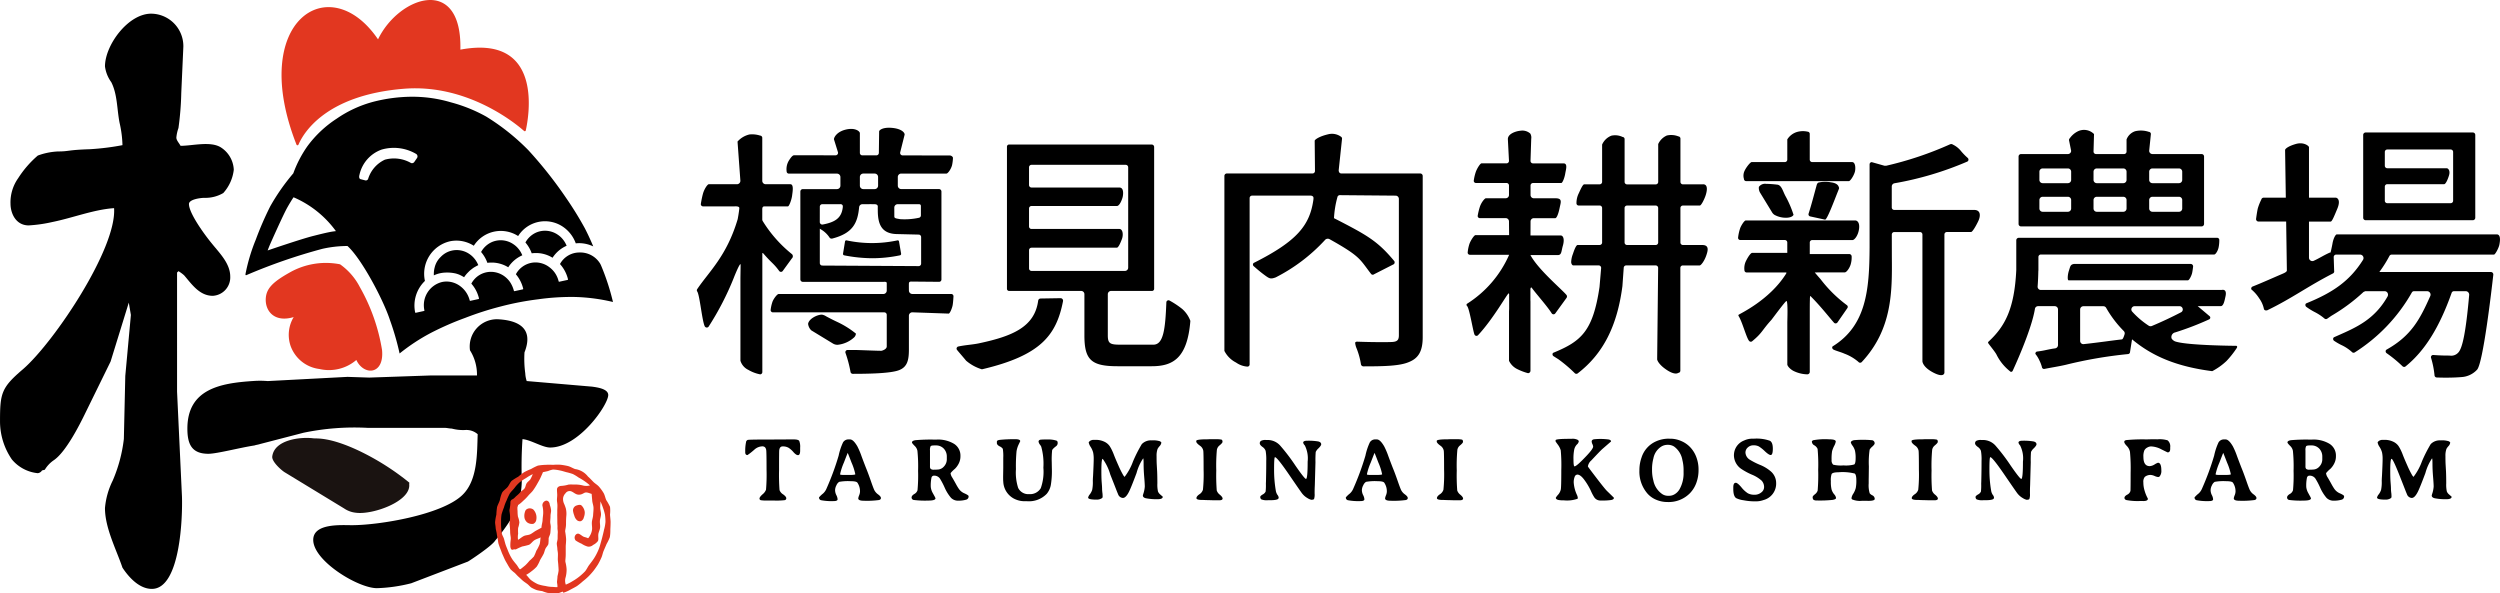 <svg xmlns="http://www.w3.org/2000/svg" width="350" height="83.067" viewBox="0 0 350 83.067"><path fill="#1a1311" d="m48.169 71.178-8.353-5.085c-.547-.363-1.787-1.505-1.7-2.185.29-2.334 3.9-2.774 5.747-2.545.486.06 2.2-.215 6.3 1.7a35.288 35.288 0 0 1 7.148 4.511l-.024.2c.294 2.405-5.076 4.306-7.409 4.015a3.576 3.576 0 0 1-1.709-.611Z"/><path d="M73.43 49.33a14.767 14.767 0 0 0 .108 2.939 4.168 4.168 0 0 0 .2 1.077l9.162.784c.686.1 2.253.294 2.253 1.175 0 1.372-4.115 7.348-8.132 7.348-1.078 0-2.7-1.077-3.872-1.175a57.392 57.392 0 0 0-.1 5.78 11.033 11.033 0 0 1-1.077 4.7 25.576 25.576 0 0 1-2.646 3.723c-.49.784-3.624 2.841-3.821 2.94l-7.936 3.037a21.818 21.818 0 0 1-4.8.686c-2.646 0-8.917-3.822-8.917-6.761 0-2.351 3.92-2.057 5.389-2.057 3.92 0 12.639-1.47 15.48-4.213 2.155-2.058 2.058-5.78 2.155-8.524a2.41 2.41 0 0 0-1.763-.588 6.032 6.032 0 0 1-1.862-.2c-.294 0-.686-.1-.98-.1H51.494a35.014 35.014 0 0 0-9.014.686l-6.076 1.577c-.293.1-.49.1-.783.2-1.96.294-5.272 1.166-6.448 1.166-2.35 0-2.94-1.372-2.94-3.526 0-5.586 4.7-6.369 9.21-6.663a12.871 12.871 0 0 1 2.039.009l11.17-.588 3.037.1 8.524-.294h6.565a6.391 6.391 0 0 0-.98-3.527 3.815 3.815 0 0 1 3.875-4.347c2.22.114 5.259.834 3.757 4.636Z"/><path d="M32.234 38.726c0-1.822-1.469-3.26-2.547-4.6-.882-1.055-3.233-4.218-3.233-5.561 0-.672 1.67-.867 2.16-.867a4.944 4.944 0 0 0 2.645-.672 5.869 5.869 0 0 0 1.471-3.26 3.908 3.908 0 0 0-1.862-3.163c-1.469-.862-3.924-.188-5.59-.188-.2-.383-.588-.767-.588-1.15a5.388 5.388 0 0 1 .295-1.342 41.459 41.459 0 0 0 .392-4.89l.293-6.519a4.548 4.548 0 0 0-4.506-4.6c-3.233 0-6.467 4.41-6.467 7.382a4.781 4.781 0 0 0 .881 2.206c.881 1.725.784 3.835 1.176 5.752a15.535 15.535 0 0 1 .392 3.068 35.311 35.311 0 0 1-4.6.57c-3.135.1-2.845.311-4.413.311a9.351 9.351 0 0 0-2.841.575 14.345 14.345 0 0 0-2.744 3.164A5.841 5.841 0 0 0 1.47 28.49c0 1.438.784 3.067 2.549 3.067a19.949 19.949 0 0 0 3.331-.479c2.84-.575 5.78-1.744 8.621-1.936.393 5.657-8.426 18.792-12.736 22.531C.197 54.261.002 55.029.002 58.96a9.428 9.428 0 0 0 1.666 5.369 5.412 5.412 0 0 0 3.625 1.917.806.806 0 0 0 .588-.383l.393-.1a4.214 4.214 0 0 1 1.273-1.342c1.666-1.151 3.526-4.794 4.41-6.616l3.526-7.191 2.547-8.245.295 1.726-.784 8.533-.2 8.82a20.768 20.768 0 0 1-1.567 5.849 10.686 10.686 0 0 0-1.078 3.834c0 2.781 1.568 5.753 2.449 8.342.881 1.342 2.352 2.972 4.115 2.972 4.017 0 4.311-10.163 4.214-12.944l-.686-14.668V38.155l.2-.192a5.522 5.522 0 0 1 .783.575c1.077 1.247 2.155 2.876 4.016 2.876a2.584 2.584 0 0 0 2.447-2.688Z"/><path fill="#e23720" d="M47.608 37.003a10.246 10.246 0 0 0-7.128 1.192c-2.289 1.285-3.132 2.182-3.261 3.45-.185 1.822 1.142 3.577 3.9 2.745a4.813 4.813 0 0 0-.456 3.982 4.918 4.918 0 0 0 4.048 3.286 5.886 5.886 0 0 0 5.176-1.261c1.041 2.225 3.926 2.117 3.6-1.386a26.347 26.347 0 0 0-3.116-8.834 8.864 8.864 0 0 0-2.763-3.174ZM52.924 5.509c2.881-6 11.769-9.125 11.529 1.441 11.728-2.206 9.568 9.46 9.157 11.306a.144.144 0 0 1-.238.08c-1.173-1.037-7.951-6.633-16.839-5.909-11.11.9-14.133 6.366-14.747 7.824a.152.152 0 0 1-.28-.01C34.698 2.922 46.131-4.506 52.924 5.509ZM85.482 73.098c0-.358-.064-.712-.078-1.062a5.041 5.041 0 0 0 0-1.076 6.635 6.635 0 0 0-.526-.944c-.147-.326-.2-.7-.378-1a5.989 5.989 0 0 0-.626-.864c-.228-.269-.559-.444-.808-.693s-.48-.515-.749-.741a2.761 2.761 0 0 0-1.809-1.051c-.328-.119-.635-.325-.979-.418a9.718 9.718 0 0 0-1.046-.184 7.121 7.121 0 0 0-1.057.013 9.388 9.388 0 0 0-1.057 0 7.525 7.525 0 0 0-1.063.107 7.6 7.6 0 0 0-.959.476 8.727 8.727 0 0 0-.96.442 8.556 8.556 0 0 0-.839.64 7.939 7.939 0 0 0-.909.569c-.249.249-.364.632-.6.9s-.571.461-.749.767a4.762 4.762 0 0 0-.308 1.027c-.1.337-.3.651-.393.993a9.242 9.242 0 0 0-.1 1.056 7.3 7.3 0 0 0-.176 1.044c0 .256.059.515.076.776s.105.505.142.764.076.5.138.76.054.521.136.769.17.491.267.733.176.493.286.728.206.481.32.715.254.46.383.686a6.83 6.83 0 0 0 .415.671 5.646 5.646 0 0 0 .6.516c.183.186.352.384.547.554s.38.362.576.528.423.305.629.461.37.385.589.519a5.338 5.338 0 0 0 .712.332 5.81 5.81 0 0 0 .772.142 5.912 5.912 0 0 0 .741.249 6.116 6.116 0 0 0 .781.041c.228 0 .462.039.687.018a4.847 4.847 0 0 0 .651-.236c.025-.006.1.168.122.158a4.449 4.449 0 0 0 .974-.432c.306-.166.631-.32.927-.509a9.1 9.1 0 0 0 .818-.663 8.564 8.564 0 0 0 .792-.688 9.691 9.691 0 0 0 .7-.783c.212-.274.414-.567.605-.861a9.15 9.15 0 0 0 .476-.937c.155-.312.2-.673.337-.994s.281-.644.414-.966a6.246 6.246 0 0 0 .452-.952 5.665 5.665 0 0 0 .07-1.052c.017-.354.034-.706.034-1.048Zm-10.894-6.72a6.316 6.316 0 0 1-.314.691c-.122.21-.384.354-.534.58s-.151.526-.305.734-.408.321-.573.507a4.454 4.454 0 0 1-.531.52c-.2.16-.356.394-.584.489a.464.464 0 0 0-.29.494 6.684 6.684 0 0 1-.13.995c-.013.25.079.5.083 1s-.088.756-.07 1.005a9.768 9.768 0 0 1 .079.994c0 .5.1.755.091 1.008s-.069.5-.064.991c0 .194.031.456.194.562.1.062.257-.042.367-.042.079 0 .155.032.228 0 .04-.018.376-.2.876-.4a9.724 9.724 0 0 0 .952-.234c.28-.135.483-.475.772-.652s.588-.238.856-.388c-.061.333-.051.642-.143.967a5.621 5.621 0 0 1-.466.914 5.773 5.773 0 0 1-.341.8 6.9 6.9 0 0 1-.62.6 6.658 6.658 0 0 1-.582.634c-.4.334-.665.536-.67.538-.041.019-.082-.028-.116 0-.172-.2-.294-.46-.467-.666s-.338-.41-.5-.627a5.8 5.8 0 0 1-.4-.689 7.65 7.65 0 0 1-.319-.732c-.1-.249-.208-.491-.29-.746s-.142-.516-.214-.773-.249-.493-.3-.753-.065-.537-.094-.8a7.176 7.176 0 0 1-.017-.8 6.164 6.164 0 0 1 .06-1.058 8.776 8.776 0 0 1 .341-1 5.55 5.55 0 0 1 .368-.974 9.757 9.757 0 0 1 .44-.962c.2-.3.473-.533.687-.813a4.716 4.716 0 0 1 .71-.772 8.024 8.024 0 0 1 .9-.6 7 7 0 0 1 .93-.542Zm1.5 11.207c.111-.231.159-.5.264-.74s.337-.432.421-.681a6.128 6.128 0 0 0 .036-.8c.049-.26.212-.5.24-.762s.043-.531.058-.788-.09-.541-.078-.791c.012-.278.048-.539.044-.782 0-.295.093-.564.078-.788a2.77 2.77 0 0 0-.179-.764c-.022-.319-.188-.611-.51-.6a.659.659 0 0 0-.523.71 3.94 3.94 0 0 1 .11.994c0 .29-.067.628-.083 1-.014.316-.125.638-.155.985-.029.013.036.064.008.083-.215.143-.5.273-.794.439-.253.142-.494.35-.771.49s-.626.119-.894.242c-.3.138-.6.428-.838.538a2.968 2.968 0 0 1 .017-.867 5.28 5.28 0 0 1 0-.8 3.316 3.316 0 0 0 .173-.779 3.071 3.071 0 0 0-.2-.792 5.276 5.276 0 0 1-.053-.794 2.624 2.624 0 0 1 .018-.795 4.713 4.713 0 0 0 .777-.635 6.378 6.378 0 0 0 .7-.713c.214-.257.483-.471.673-.736a9.146 9.146 0 0 0 .537-.84c.179-.321.358-.614.48-.879.236-.509.383-.867.4-.911 0-.013-.03.085-.027.074.235-.048.471-.1.708-.155a3.246 3.246 0 0 1 .7-.212 5.361 5.361 0 0 1 .948.125c.315.057.617.163.918.244a8.068 8.068 0 0 1 .911.26 6.515 6.515 0 0 1 .808.493 8 8 0 0 1 .792.48 7.492 7.492 0 0 1 .793.617 1.861 1.861 0 0 1-1.032 0 4.172 4.172 0 0 0-.983-.12c-.49 0-.743-.019-.989.008a4.418 4.418 0 0 1-.975.181c-.32 0-.639.176-.639.5s.031.569.032.764c0 .277-.038.473-.036.751 0 .193.065.426.065.754s-.025.573-.021.77c.007.275-.011.472 0 .75 0 .193.008.425.008.753s.036.567.023.761c-.019.278.058.482.039.76-.014.194-.019.422-.019.752s-.124.576-.117.772c.009.275.071.469.079.748.007.193.08.426.08.753s-.023.567-.013.762c.015.278.052.474.066.753.01.194.04.432.04.762a5.7 5.7 0 0 1-.152.769c-.012.275-.038.466-.067.744-.02.193.083.475.054.8a4.578 4.578 0 0 1-.61-.034 4.415 4.415 0 0 1-1.063-.131 5.735 5.735 0 0 1-1.064-.251 5.383 5.383 0 0 1-.928-.552c-.28-.208-.44-.509-.711-.753a5.086 5.086 0 0 0 .746-.5 5.231 5.231 0 0 0 .727-.645 4.75 4.75 0 0 0 .458-.885c.142-.282.339-.554.491-.873Zm3.08-8.515a.679.679 0 0 1 .917-.231c.261.116.541.418.954.418.45 0 .673-.249.9-.3s.448.047.894.192c.024.316.049.616.081.962.029.324.17.652.178.992s-.038.682-.056 1.014c-.019.349-.155.682-.174 1-.022.366.059.719.025 1.021a2.287 2.287 0 0 1-.338.93c-.121.21-.193.282-.233.282-.265-.131-.5-.147-.659-.235-.217-.118-.355-.263-.585-.37-.4-.187-.86.427-.486.918a4.907 4.907 0 0 0 .848.464 2.912 2.912 0 0 0 .842.393.893.893 0 0 0 .758-.227 1.848 1.848 0 0 0 .669-.54c.131-.227.019-.6.064-.966.036-.29.208-.592.245-.922.034-.3-.046-.62-.026-.938s.153-.616.155-.928-.113-.631-.112-.934c0-.325.039-.588.025-.88a7.02 7.02 0 0 1 .362.9 7.235 7.235 0 0 1 .282.983 6.97 6.97 0 0 1 .067 1.022 5.762 5.762 0 0 1-.2 1.073c-.069.349-.159.7-.248 1.055s-.194.7-.29 1.051a5.807 5.807 0 0 1-.377 1.007 7.66 7.66 0 0 1-.523.949c-.2.3-.43.588-.646.876s-.359.65-.6.915a7.9 7.9 0 0 1-.81.733 7.281 7.281 0 0 1-.888.6 6.084 6.084 0 0 1-.969.5 1.573 1.573 0 0 1-.016-1.058 4.337 4.337 0 0 0 .126-1.073 5.33 5.33 0 0 0-.169-1.055c-.027-.265.047-.539.047-1.07v-1.066c0-.266.054-.531.054-1.059a10.191 10.191 0 0 0-.134-1.066c0-.265.121-.531.121-1.06s.016-.795.036-1.06a3.207 3.207 0 0 0-.057-1.076 5.449 5.449 0 0 0-.276-.741 1.563 1.563 0 0 1-.113-.741 1.226 1.226 0 0 1 .331-.658Zm-5.267 2.146a.572.572 0 0 0-.4.435 1.722 1.722 0 0 0-.065.886 1.168 1.168 0 0 0 .365.595 1.14 1.14 0 0 0 .859.206.732.732 0 0 0 .424-.593 1.636 1.636 0 0 0-.422-1.414.854.854 0 0 0-.766-.119Zm7.425 1.75a.762.762 0 0 0 .414-.544 1.809 1.809 0 0 0 .126-.721 1.535 1.535 0 0 0-.441-.92c-.193-.2-.566-.057-.781.015a.731.731 0 0 0-.426.7 3.166 3.166 0 0 0 .185.692 1.289 1.289 0 0 0 .312.575.62.62 0 0 0 .606.199Z"/><path d="M78.298 39.443a.073.073 0 0 1-.086-.055 3.531 3.531 0 0 0-.518-1.174 3.422 3.422 0 0 0-.806-.824 3.208 3.208 0 0 0-1.917-.649 3.06 3.06 0 0 0-.648.07 3.151 3.151 0 0 0-2.024 1.449 1.176 1.176 0 0 0-.066.132l-.006.012a4.82 4.82 0 0 1 1.021 2.015.077.077 0 0 1-.059.092l-1.155.252a.076.076 0 0 1-.088-.053 4.084 4.084 0 0 0-.513-1.178 3.413 3.413 0 0 0-.925-.929 3.228 3.228 0 0 0-1.771-.546 3.1 3.1 0 0 0-2.749 1.654 4.784 4.784 0 0 1 1.07 2.062.077.077 0 0 1-.058.092l-1.153.252a.072.072 0 0 1-.086-.054A3.571 3.571 0 0 0 65.305 41a3.458 3.458 0 0 0-.805-.885 3.214 3.214 0 0 0-1.981-.7 3 3 0 0 0-.645.07 3.338 3.338 0 0 0-2.456 3.966.071.071 0 0 1-.054.085l-1.153.253a.079.079 0 0 1-.092-.06 4.782 4.782 0 0 1 1.372-4.4 4.668 4.668 0 0 1 3.473-5.542 4.392 4.392 0 0 1 .936-.1 4.526 4.526 0 0 1 2.431.718 4.481 4.481 0 0 1 6.209-1.359 4.448 4.448 0 0 1 2.8-1.967 4.482 4.482 0 0 1 3.468.665 4.737 4.737 0 0 1 1.8 2.326 4.362 4.362 0 0 1 .493-.028 4.651 4.651 0 0 1 1.951.453 34.061 34.061 0 0 0-1.166-2.522 47.924 47.924 0 0 0-2.639-4.273 58.234 58.234 0 0 0-5.271-6.666 31.052 31.052 0 0 0-5.9-4.708 21.391 21.391 0 0 0-4.957-2 18.926 18.926 0 0 0-5.27-.782 22.017 22.017 0 0 0-5.609.711 16.44 16.44 0 0 0-5.1 2.355 15.682 15.682 0 0 0-4.1 3.857 16.17 16.17 0 0 0-1.977 3.8 29.151 29.151 0 0 0-3.238 4.636 45.2 45.2 0 0 0-2.01 4.635 25.586 25.586 0 0 0-1.441 4.8c-.018.124 0 .189.066.189a.273.273 0 0 0 .111-.033 78.247 78.247 0 0 1 10.566-3.654 16.065 16.065 0 0 1 3.529-.4c1.976 1.777 5.018 7.526 5.94 10.348a37.941 37.941 0 0 1 1.358 4.7 27.208 27.208 0 0 1 4.357-2.871 41.246 41.246 0 0 1 4.829-2.115 43.61 43.61 0 0 1 5.017-1.608 39.99 39.99 0 0 1 5.172-.99 33.159 33.159 0 0 1 5.26-.326 25.947 25.947 0 0 1 5.238.7 32.552 32.552 0 0 0-1.658-5.088 5.309 5.309 0 0 0-.114-.241 3.249 3.249 0 0 0-2.928-1.6 3.089 3.089 0 0 0-2.72 1.618 4.871 4.871 0 0 1 1.123 2.13.077.077 0 0 1-.059.092ZM46.679 32.4c-.8.107-2.323.507-2.754.614-1.641.4-6.4 2.03-6.456 2.05.09-.238.185-.481.286-.725.125-.3 1.913-4.321 2.5-5.347.219-.385.592-1.016.843-1.373a14.292 14.292 0 0 1 5.931 4.739 8.75 8.75 0 0 0-.351.042Zm10.866-9.577a4.8 4.8 0 0 0-3.662-.468 4.387 4.387 0 0 0-2.348 2.7.344.344 0 0 1-.421.192l-.641-.165c-.159-.04-.244-.263-.153-.584a4.827 4.827 0 0 1 3.123-3.56 6.167 6.167 0 0 1 4.814.61.411.411 0 0 1 .108.6l-.376.546a.394.394 0 0 1-.445.129Zm20.527 10.025a3.18 3.18 0 0 0-1.769-.546 3.124 3.124 0 0 0-.676.074 2.958 2.958 0 0 0-.668.231 3.2 3.2 0 0 0-1.4 1.34 4.812 4.812 0 0 1 .88 1.516 4.5 4.5 0 0 1 .581-.037h.14a4.376 4.376 0 0 1 .823.1 4.431 4.431 0 0 1 1.376.559 4.475 4.475 0 0 1 1.969-1.678 3.457 3.457 0 0 0-.832-1.226 3.161 3.161 0 0 0-.425-.333Zm-6.206 1.335a3.137 3.137 0 0 0-2.445-.473 3 3 0 0 0-.668.231 3.2 3.2 0 0 0-1.4 1.34 4.792 4.792 0 0 1 .88 1.517 4.506 4.506 0 0 1 .581-.038h.14a4.444 4.444 0 0 1 2.2.661 4.474 4.474 0 0 1 1.969-1.678 3.473 3.473 0 0 0-.832-1.226 3.161 3.161 0 0 0-.426-.334Zm-6.511 4.132c.093-.106.378-.388.416-.422.095-.087.457-.363.544-.419.057-.038.48-.282.645-.354a3.479 3.479 0 0 0-.832-1.226 3.282 3.282 0 0 0-.422-.338 3.14 3.14 0 0 0-2.445-.472 3.026 3.026 0 0 0-.668.231 3.119 3.119 0 0 0-.9.664 2.993 2.993 0 0 0-.846 1.488 3.468 3.468 0 0 0-.1.6 4.9 4.9 0 0 0-.009.485 4.094 4.094 0 0 1 .85-.293 4.4 4.4 0 0 1 .936-.1 5.152 5.152 0 0 1 1.33.144c.009 0 .31.094.448.154a4.759 4.759 0 0 1 .664.355l.014-.018h.006a4.466 4.466 0 0 1 .367-.479ZM106.681 62.491a1.725 1.725 0 0 0-1.077.467 9.278 9.278 0 0 1-.953.75c-.213 0-.32-.133-.32-.4v-.19a5.952 5.952 0 0 1 .111-1.2.383.383 0 0 1 .249-.333q.193-.055 3.7-.055l2.307-.013h.406c.443 0 .707.073.791.216a2.206 2.206 0 0 1 .127.941v.395c0 .435-.1.652-.3.652q-.265 0-.64-.424a3.1 3.1 0 0 0-.69-.613 1.6 1.6 0 0 0-.824-.187c-.271 0-.43.177-.475.536q-.024.183-.023 2.747a27.868 27.868 0 0 0 .066 2.84 1.188 1.188 0 0 0 .506.594c.291.21.436.39.436.535a.26.26 0 0 1-.222.274 9.678 9.678 0 0 1-1.433.055h-1.031a5.3 5.3 0 0 1-.834-.043.237.237 0 0 1-.226-.246q0-.2.418-.578a1.523 1.523 0 0 0 .493-.656 24.907 24.907 0 0 0 .074-2.791q0-2.511-.049-2.766a.769.769 0 0 0-.169-.382.564.564 0 0 0-.418-.125ZM118.832 61.519h.179q.454 0 1.021.974a10.8 10.8 0 0 1 .591 1.4q.395 1.065.677 1.767t.619 1.671q.334.97.486 1.287a1.689 1.689 0 0 0 .537.605c.259.193.388.36.388.5s-.088.236-.265.281a12.424 12.424 0 0 1-2.134.1c-.518 0-.775-.111-.775-.333a1.777 1.777 0 0 1 .123-.421 1.637 1.637 0 0 0 .122-.5 2.169 2.169 0 0 0-.363-1.274q-.148-.209-.93-.209a6.983 6.983 0 0 0-1.62.092 1.039 1.039 0 0 0-.382.468 1.517 1.517 0 0 0-.194.7 1.616 1.616 0 0 0 .175.688 1.48 1.48 0 0 1 .176.58q0 .259-.554.258a7.971 7.971 0 0 1-1.76-.123.371.371 0 0 1-.282-.4 3.794 3.794 0 0 1 .559-.535 1.918 1.918 0 0 0 .493-.709 37.524 37.524 0 0 0 1.69-4.593 8.472 8.472 0 0 1 .612-1.853.871.871 0 0 1 .811-.421Zm-1.212 4.838v.062c0 .049.191.074.571.074h.708c.562 0 .843-.034.843-.1a7.842 7.842 0 0 0-.524-1.624c-.348-.906-.529-1.361-.537-1.361s-.19.456-.54 1.363a8.653 8.653 0 0 0-.521 1.584ZM130.697 61.542h.418a4.337 4.337 0 0 1 2.462.6 1.938 1.938 0 0 1 .885 1.7 2.211 2.211 0 0 1-.258 1.089 2.768 2.768 0 0 1-.523.709 4.06 4.06 0 0 0-.6.6 1.3 1.3 0 0 0 .224.6q.225.375.514.9a7.376 7.376 0 0 0 .413.69 1.788 1.788 0 0 0 .7.6q.67.29.67.431a.455.455 0 0 1-.332.493 3.908 3.908 0 0 1-1.108.141 1.36 1.36 0 0 1-1.021-.4 5.844 5.844 0 0 1-.9-1.458 10.082 10.082 0 0 0-.658-1.246.971.971 0 0 0-.806-.4.361.361 0 0 0-.367.268 5.35 5.35 0 0 0-.1 1.332 2.2 2.2 0 0 0 .265.812l.228.413a2.019 2.019 0 0 1 .166.345q0 .321-1 .32a12.538 12.538 0 0 1-2.046-.086.348.348 0 0 1-.3-.345c0-.173.125-.334.375-.486a.913.913 0 0 0 .454-.538 22.026 22.026 0 0 0 .08-2.7 21.741 21.741 0 0 0-.092-2.8 1.259 1.259 0 0 0-.333-.647c-.286-.279-.431-.456-.431-.536 0-.163.172-.27.514-.32a24.724 24.724 0 0 1 2.507-.081Zm.289.818h-.191c-.279 0-.448.038-.507.114a1.171 1.171 0 0 0-.09.594v2.234a.48.48 0 0 0 .105.35.689.689 0 0 0 .461.105h.24l.049-.006.142-.007a.757.757 0 0 1 .092-.006 1.217 1.217 0 0 0 .852-.414 1.471 1.471 0 0 0 .415-1.087v-.3a1.6 1.6 0 0 0-.418-1.123 1.479 1.479 0 0 0-1.15-.454ZM143.501 70.171a3.231 3.231 0 0 1-1.562-.37 2.818 2.818 0 0 1-1.478-2.308l-.018-.252c0-.087-.006-.257-.006-.511l.019-1.237v-1.379a6.456 6.456 0 0 0-.062-1.277 1.021 1.021 0 0 0-.447-.35q-.385-.205-.384-.458v-.2c0-.138.152-.223.456-.252q.924-.093 2.075-.093.738 0 .738.278 0 .013-.218.461a3.438 3.438 0 0 0-.3.969 22.055 22.055 0 0 0-.083 2.5 7.036 7.036 0 0 0 .308 2.606 1.575 1.575 0 0 0 1.552.88 1.739 1.739 0 0 0 1.619-.837 6.88 6.88 0 0 0 .363-2.864 8.942 8.942 0 0 0-.3-2.945l-.086-.154-.105-.142a1.009 1.009 0 0 1-.184-.393q0-.234.277-.29a9.68 9.68 0 0 1 .97-.024 3.693 3.693 0 0 1 1.264.16q.166.061.166.335a.544.544 0 0 1-.234.452c-.325.247-.5.431-.541.551a12.323 12.323 0 0 0-.055 1.7l.012.732.006.246a12.021 12.021 0 0 1-.147 2.2 2.723 2.723 0 0 1-.579 1.237 3.456 3.456 0 0 1-2.763 1.028ZM161.248 61.653a3.092 3.092 0 0 1 1.178.135l.165.154a.855.855 0 0 1-.245.514 1.965 1.965 0 0 0-.284.391 2.8 2.8 0 0 0-.141 1q0 .641.018 1.077l.062 1.089q.03.733.031 1.643a4.575 4.575 0 0 0 .083 1.141 1.046 1.046 0 0 0 .323.435l.351.307q0 .351-.739.351a7.769 7.769 0 0 1-1.624-.134c-.283-.065-.425-.2-.425-.388l.043-.173a3.99 3.99 0 0 0 .227-1.081c0-.24-.027-.691-.083-1.356s-.082-1.262-.082-1.791-.022-.795-.062-.795a6.847 6.847 0 0 0-.929 2.057q-.768 2.055-1.065 2.633-.431.85-.845.851a.756.756 0 0 1-.669-.512l-.142-.339-.406-1.04-.548-1.385a6.974 6.974 0 0 0-1.061-2.2q-.188 0-.187 1.692 0 .806.029 1.373l.05.646c.015.209.024.418.024.627l.025.3.031.245c.012.128.018.3.018.505l-.105.122a1.3 1.3 0 0 1-.775.2q-1.151 0-1.151-.29a1.07 1.07 0 0 1 .237-.449 2.225 2.225 0 0 0 .329-.617 5.453 5.453 0 0 0 .091-1.284l.013-.363.024-.369q.087-1.723.087-2.3a4.35 4.35 0 0 0-.077-.918 2.786 2.786 0 0 0-.351-.79 1.554 1.554 0 0 1-.274-.649l.129-.148a.9.9 0 0 1 .542-.191h.333a2.728 2.728 0 0 1 1.132.236 1.884 1.884 0 0 1 .794.631l.172.283a7.4 7.4 0 0 1 .425.939q.216.562.628 1.488a13.227 13.227 0 0 0 .707 1.413l.159.2a7.961 7.961 0 0 0 1.186-2.173 19.515 19.515 0 0 1 1.227-2.418 1.763 1.763 0 0 1 1.397-.525ZM168.29 69.992q-.789 0-.788-.253t.41-.537a1.169 1.169 0 0 0 .5-.643 21.191 21.191 0 0 0 .092-2.822q0-2.465-.049-2.656a1.082 1.082 0 0 0-.419-.652q-.56-.393-.559-.615v-.088q0-.222 1.551-.223l.419-.019h.418l.142.007h.141a3.723 3.723 0 0 1 .853.053q.151.051.151.316c0 .108-.152.284-.455.529a1.016 1.016 0 0 0-.333.579 24.265 24.265 0 0 0-.086 2.9 27.676 27.676 0 0 0 .066 2.8 1.252 1.252 0 0 0 .444.6q.375.319.376.529c0 .163-.165.245-.493.245h-.431l-.142-.006h-.29l-.418-.012-.555-.013-.271-.012a4.91 4.91 0 0 0-.274-.007ZM184.046 69.098a1.982 1.982 0 0 1-.076.758c-.051.076-.181.113-.391.113a1.72 1.72 0 0 1-.523-.23 2.591 2.591 0 0 1-.757-.651q-.142-.171-1.823-2.627t-1.981-2.456q-.124 0-.123 1.671a17.145 17.145 0 0 0 .24 3.006 1.472 1.472 0 0 0 .237.609.723.723 0 0 1 .168.388l-.049.141q-.18.21-1.182.21h-.259a2.085 2.085 0 0 1-.942-.117.421.421 0 0 1-.148-.35c0-.087.115-.2.342-.337a.869.869 0 0 0 .409-.409 7.65 7.65 0 0 0 .037-1.1l.012-.3.018-.886q.019-.88.019-2a6.8 6.8 0 0 0-.084-1.409 1.136 1.136 0 0 0-.452-.56c-.246-.183-.37-.348-.37-.5a.393.393 0 0 1 .176-.345 1.328 1.328 0 0 1 .681-.119h.277a2.352 2.352 0 0 1 1.773.842 26.733 26.733 0 0 1 2.071 2.726q1.3 1.884 1.492 1.883.234 0 .234-2.425a4.025 4.025 0 0 0-.4-2.27.82.82 0 0 1-.227-.376c0-.184.186-.277.559-.277a8.258 8.258 0 0 1 1.542.1q.421.1.422.4 0 .178-.367.55a1.614 1.614 0 0 0-.4.524 13.525 13.525 0 0 0-.036 1.43l-.08 2.856-.007.27-.011.271q-.02.351-.021.996ZM192.588 61.519h.179q.454 0 1.021.974a10.759 10.759 0 0 1 .592 1.4q.393 1.065.676 1.767c.19.467.395 1.024.619 1.671s.385 1.075.486 1.287a1.685 1.685 0 0 0 .538.605c.259.193.388.36.388.5s-.088.236-.265.281a12.437 12.437 0 0 1-2.135.1q-.776 0-.775-.333a1.781 1.781 0 0 1 .123-.421 1.617 1.617 0 0 0 .123-.5 2.169 2.169 0 0 0-.363-1.274c-.1-.139-.41-.209-.93-.209a6.993 6.993 0 0 0-1.621.092 1.039 1.039 0 0 0-.381.468 1.52 1.52 0 0 0-.2.7 1.617 1.617 0 0 0 .176.688 1.5 1.5 0 0 1 .176.58c0 .172-.185.258-.554.258a7.959 7.959 0 0 1-1.76-.123.37.37 0 0 1-.283-.4 3.793 3.793 0 0 1 .559-.535 1.917 1.917 0 0 0 .492-.709 37.384 37.384 0 0 0 1.69-4.593 8.52 8.52 0 0 1 .612-1.853.873.873 0 0 1 .817-.421Zm-1.212 4.838v.062q0 .074.571.074h.709c.562 0 .842-.034.842-.1a7.864 7.864 0 0 0-.523-1.624c-.349-.906-.529-1.361-.538-1.361s-.189.456-.539 1.363a8.657 8.657 0 0 0-.524 1.584ZM201.958 69.992q-.789 0-.788-.253t.411-.537a1.171 1.171 0 0 0 .5-.643 21.455 21.455 0 0 0 .091-2.822q0-2.465-.049-2.656a1.089 1.089 0 0 0-.418-.652q-.561-.393-.56-.615v-.088q0-.222 1.551-.223l.419-.019h.418l.143.007h.141a3.718 3.718 0 0 1 .852.053q.151.051.151.316 0 .161-.455.529a1.015 1.015 0 0 0-.333.579 24.466 24.466 0 0 0-.086 2.9 27.28 27.28 0 0 0 .067 2.8 1.248 1.248 0 0 0 .444.6q.375.319.375.529 0 .245-.493.245h-.43l-.143-.006h-.29l-.418-.012-.554-.013-.27-.012a5.008 5.008 0 0 0-.276-.007ZM217.781 61.795v-.159q0-.2 1.963-.2h.259a1.547 1.547 0 0 1 .929.172l.1.148a.715.715 0 0 1-.262.47 1.481 1.481 0 0 0-.372.687 6.2 6.2 0 0 0-.111 1.4q0 .979.143.979.3 0 1.729-1.526.88-.936.881-1.242a1.01 1.01 0 0 0-.105-.351 1.016 1.016 0 0 1-.1-.358c0-.155.1-.26.3-.313a8.762 8.762 0 0 1 2.09.028c.215.051.323.143.323.274l-1.212 1.051q-.265.229-1.569 1.62a1.367 1.367 0 0 0-.461.83q0 .042 1.193 1.6t1.483 1.834q.968.936.967.953c0 .161-.134.263-.4.311a7.9 7.9 0 0 1-1.252.071h-.272a1.027 1.027 0 0 1-.813-.431 6.309 6.309 0 0 1-.5-.948 9.016 9.016 0 0 0-.914-1.526q-.539-.726-.97-.726a.42.42 0 0 0-.36.273 2.02 2.02 0 0 0-.144.884 4.852 4.852 0 0 0 .455 1.7 1.25 1.25 0 0 1 .117.461l-.062.074a4.472 4.472 0 0 1-1.883.215 3.74 3.74 0 0 1-.782-.056c-.237-.057-.356-.161-.356-.314a2.574 2.574 0 0 1 .317-.418 1.666 1.666 0 0 0 .384-.741q.068-.361.068-2.755a23.193 23.193 0 0 0-.078-2.719 2.456 2.456 0 0 0-.4-.788c-.215-.292-.323-.453-.323-.464ZM229.516 65.874a5.322 5.322 0 0 1 .3-1.822 3.692 3.692 0 0 1 2.049-2.271 4.325 4.325 0 0 1 1.735-.368l.148.006h.142a3.786 3.786 0 0 1 1.482.326 3.7 3.7 0 0 1 1.314.927 4.075 4.075 0 0 1 .827 1.4 4.805 4.805 0 0 1 .283 1.616v.14a5.131 5.131 0 0 1-.31 1.777 4.082 4.082 0 0 1-.9 1.449 4.169 4.169 0 0 1-3.133 1.23 4.027 4.027 0 0 1-1.541-.3 3.376 3.376 0 0 1-1.24-.853 4.672 4.672 0 0 1-1.156-3.257Zm6.185.265v-.412a5.616 5.616 0 0 0-.167-1.317 2.935 2.935 0 0 0-1.17-1.9 1.59 1.59 0 0 0-.86-.234h-.095a1.644 1.644 0 0 0-.818.24 2.5 2.5 0 0 0-1.114 1.65 5.834 5.834 0 0 0-.191 1.471v.21a5.529 5.529 0 0 0 .185 1.421 3 3 0 0 0 1.268 1.921 1.463 1.463 0 0 0 .763.222h.184a1.492 1.492 0 0 0 .806-.244 1.93 1.93 0 0 0 .635-.656 4.536 4.536 0 0 0 .574-2.368ZM245.561 61.413a5.564 5.564 0 0 1 2.211.289q.424.216.424 1.107c0 .6-.1.893-.3.893-.165 0-.433-.173-.806-.52a5.071 5.071 0 0 0-.85-.68 1.558 1.558 0 0 0-.753-.159 1.131 1.131 0 0 0-.794.3.94.94 0 0 0-.329.719 1.246 1.246 0 0 0 .615 1 9.911 9.911 0 0 0 1.422.72 5.339 5.339 0 0 1 1.587.979 2.144 2.144 0 0 1 .672 1.539 2.372 2.372 0 0 1-1.767 2.406 3.178 3.178 0 0 1-1.071.184h-.222a8.228 8.228 0 0 1-1.5-.154 3.288 3.288 0 0 1-1.04-.3c-.267-.183-.4-.613-.4-1.285v-.21q0-.652.35-.652.245 0 .781.628a3.862 3.862 0 0 0 .9.838 1.87 1.87 0 0 0 .935.209 1.438 1.438 0 0 0 .958-.326.93.93 0 0 0 .388-.708 1.319 1.319 0 0 0-.345-.941 4.649 4.649 0 0 0-1.373-.843 9.242 9.242 0 0 1-1.421-.763 2.339 2.339 0 0 1-1.083-1.921 2.628 2.628 0 0 1 .049-.486 2.205 2.205 0 0 1 1.361-1.6 2.76 2.76 0 0 1 1.18-.264ZM257.361 66.12c-.521 0-.832.083-.935.247a2.621 2.621 0 0 0-.105 1 4.585 4.585 0 0 0 .1 1.165 1.954 1.954 0 0 0 .363.669.958.958 0 0 1 .261.514c0 .125-.159.215-.478.27a17.13 17.13 0 0 1-2.206.083.8.8 0 0 1-.471-.1.519.519 0 0 1-.113-.4c0-.074.1-.2.31-.367a1.07 1.07 0 0 0 .385-.52 26.235 26.235 0 0 0 .074-2.914 23.437 23.437 0 0 0-.083-2.917 1.088 1.088 0 0 0-.508-.533.607.607 0 0 1-.29-.547l.142-.129a9.115 9.115 0 0 1 2.265-.136c.622 0 .935.1.935.313a1.887 1.887 0 0 1-.222.607 4.161 4.161 0 0 0-.292.738 6.6 6.6 0 0 0-.07 1.234.8.8 0 0 0 .227.66 4.694 4.694 0 0 0 1.438.1 4.448 4.448 0 0 0 1.5-.129c.131-.086.2-.375.2-.864a4.468 4.468 0 0 0-.09-1.065 2.289 2.289 0 0 0-.335-.692 1.447 1.447 0 0 1-.245-.444c0-.156.143-.268.431-.338a14.12 14.12 0 0 1 2.553.006.42.42 0 0 1 .345.463c0 .086-.107.227-.322.427a1.679 1.679 0 0 0-.373.423 12.249 12.249 0 0 0-.111 2.345l-.018 1.495-.006.295v.6a3.842 3.842 0 0 0 .142 1.384 1.044 1.044 0 0 0 .378.286.558.558 0 0 1 .324.5c0 .181-.294.27-.881.27l-.284-.006-.584-.006a2.766 2.766 0 0 1-1.433-.2l-.074-.136a1.486 1.486 0 0 1 .259-.658 2.916 2.916 0 0 0 .341-.785 5.163 5.163 0 0 0 .083-1.1c0-.5-.075-.811-.225-.932a6.932 6.932 0 0 0-2.302-.176ZM268.433 69.992c-.526 0-.788-.085-.788-.253s.137-.346.41-.537a1.172 1.172 0 0 0 .5-.643 21.3 21.3 0 0 0 .091-2.822q0-2.465-.049-2.656a1.085 1.085 0 0 0-.418-.652q-.56-.393-.559-.615v-.088q0-.222 1.55-.223l.418-.019h.419l.142.007h.141a3.716 3.716 0 0 1 .852.053q.15.051.15.316 0 .161-.454.529a1.007 1.007 0 0 0-.333.579 24.193 24.193 0 0 0-.087 2.9 27.29 27.29 0 0 0 .067 2.8 1.253 1.253 0 0 0 .443.6c.251.213.375.389.375.529q0 .245-.492.245h-.431l-.142-.006h-.29l-.417-.012-.555-.013-.27-.012a4.589 4.589 0 0 0-.273-.007ZM284.193 69.098a1.979 1.979 0 0 1-.077.758c-.051.076-.181.113-.391.113a1.709 1.709 0 0 1-.522-.23 2.579 2.579 0 0 1-.758-.651q-.142-.171-1.823-2.627t-1.98-2.456q-.124 0-.123 1.671a17.145 17.145 0 0 0 .24 3.006 1.469 1.469 0 0 0 .238.609.727.727 0 0 1 .167.388l-.049.141q-.178.21-1.182.21h-.264a2.085 2.085 0 0 1-.942-.117.42.42 0 0 1-.148-.35c0-.087.115-.2.343-.337a.869.869 0 0 0 .409-.409 7.889 7.889 0 0 0 .036-1.1l.012-.3.018-.886q.019-.88.019-2a6.794 6.794 0 0 0-.084-1.409 1.132 1.132 0 0 0-.452-.56c-.246-.183-.37-.348-.37-.5a.393.393 0 0 1 .176-.345 1.326 1.326 0 0 1 .681-.119h.277a2.351 2.351 0 0 1 1.772.842 26.718 26.718 0 0 1 2.07 2.726q1.3 1.884 1.493 1.883.234 0 .234-2.425a4.025 4.025 0 0 0-.4-2.27.822.822 0 0 1-.227-.376c0-.184.186-.277.559-.277a8.273 8.273 0 0 1 1.543.1c.28.064.421.2.421.4q0 .178-.367.55a1.61 1.61 0 0 0-.4.524 13.545 13.545 0 0 0-.036 1.43l-.08 2.856-.006.27-.011.271q-.017.351-.016.996ZM303.829 62.623v.2c0 .341-.117.51-.351.51q-.03 0-.868-.417a3.371 3.371 0 0 0-1.471-.418 1.124 1.124 0 0 0-.5.146.98.98 0 0 0-.424.4 2.1 2.1 0 0 0-.138.915q0 1.3.886 1.3a1.445 1.445 0 0 0 .68-.237 2.112 2.112 0 0 1 .471-.237q.472 0 .474 1.064a1.217 1.217 0 0 1-.222.826.3.3 0 0 1-.228.11 1.651 1.651 0 0 1-.489-.145 1.631 1.631 0 0 0-.5-.144 1.244 1.244 0 0 0-.879.271 1.066 1.066 0 0 0-.2.769 3.91 3.91 0 0 0 .167 1.136 5.332 5.332 0 0 0 .317.847l.151.3q0 .328-.64.327l-.209-.006h-.216a8.511 8.511 0 0 1-1.944-.13c-.181-.057-.27-.161-.27-.314s.128-.3.384-.442a.832.832 0 0 0 .453-.524q.024-.117.025-2.551a24.958 24.958 0 0 0-.09-2.907 1.6 1.6 0 0 0-.446-.84c-.239-.244-.356-.434-.356-.57s.1-.219.313-.252a23.8 23.8 0 0 1 2.781-.093l.666-.018h.664l.216.006a3.83 3.83 0 0 1 1.428.142 1.09 1.09 0 0 1 .365.976ZM311.405 61.519h.179c.3 0 .644.324 1.021.974a10.624 10.624 0 0 1 .592 1.4q.395 1.065.677 1.767t.619 1.671q.334.97.486 1.287a1.688 1.688 0 0 0 .537.605c.259.193.388.36.388.5s-.088.236-.265.281a12.43 12.43 0 0 1-2.135.1c-.517 0-.775-.111-.775-.333a1.8 1.8 0 0 1 .122-.421 1.619 1.619 0 0 0 .123-.5 2.169 2.169 0 0 0-.363-1.274q-.148-.209-.93-.209a6.983 6.983 0 0 0-1.62.092 1.039 1.039 0 0 0-.382.468 1.518 1.518 0 0 0-.194.7 1.615 1.615 0 0 0 .175.688 1.479 1.479 0 0 1 .176.58q0 .259-.554.258a7.969 7.969 0 0 1-1.76-.123.371.371 0 0 1-.283-.4 3.8 3.8 0 0 1 .559-.535 1.918 1.918 0 0 0 .493-.709 37.5 37.5 0 0 0 1.69-4.593 8.473 8.473 0 0 1 .612-1.853.871.871 0 0 1 .812-.421Zm-1.212 4.838v.062c0 .049.191.074.571.074h.708c.562 0 .843-.034.843-.1a7.837 7.837 0 0 0-.524-1.624c-.348-.906-.529-1.361-.538-1.361s-.189.456-.539 1.363a8.654 8.654 0 0 0-.524 1.584ZM323.264 61.542h.419a4.335 4.335 0 0 1 2.461.6 1.936 1.936 0 0 1 .886 1.7 2.2 2.2 0 0 1-.259 1.089 2.761 2.761 0 0 1-.522.709 4.1 4.1 0 0 0-.6.6 1.3 1.3 0 0 0 .224.6q.226.375.514.9a7.59 7.59 0 0 0 .413.69 1.8 1.8 0 0 0 .7.6c.448.193.67.337.67.431a.454.454 0 0 1-.331.493 3.914 3.914 0 0 1-1.108.141 1.362 1.362 0 0 1-1.022-.4 5.869 5.869 0 0 1-.9-1.458 10.037 10.037 0 0 0-.659-1.246.969.969 0 0 0-.806-.4.36.36 0 0 0-.366.268 5.308 5.308 0 0 0-.1 1.332 2.2 2.2 0 0 0 .265.812l.227.413a1.945 1.945 0 0 1 .166.345c0 .214-.335.32-1 .32a12.529 12.529 0 0 1-2.046-.086.348.348 0 0 1-.3-.345c0-.173.126-.334.376-.486a.914.914 0 0 0 .455-.538 22.1 22.1 0 0 0 .079-2.7 21.793 21.793 0 0 0-.092-2.8 1.265 1.265 0 0 0-.333-.647c-.286-.279-.431-.456-.431-.536 0-.163.172-.27.514-.32a24.725 24.725 0 0 1 2.506-.081Zm.288.818h-.19c-.279 0-.448.038-.507.114a1.181 1.181 0 0 0-.089.594v2.234a.48.48 0 0 0 .105.35.688.688 0 0 0 .461.105h.24l.049-.006.143-.007a.743.743 0 0 1 .091-.006 1.217 1.217 0 0 0 .853-.414 1.47 1.47 0 0 0 .414-1.087v-.3a1.6 1.6 0 0 0-.419-1.123 1.479 1.479 0 0 0-1.149-.454ZM341.688 61.653a3.086 3.086 0 0 1 1.178.135l.166.154a.857.857 0 0 1-.246.514 1.964 1.964 0 0 0-.284.391 2.8 2.8 0 0 0-.14 1q0 .641.018 1.077l.062 1.089q.03.733.031 1.643a4.59 4.59 0 0 0 .082 1.141 1.047 1.047 0 0 0 .324.435l.351.307q0 .351-.738.351a7.773 7.773 0 0 1-1.625-.134c-.282-.065-.425-.2-.425-.388l.043-.173a4 4 0 0 0 .228-1.081q0-.359-.083-1.356t-.083-1.791c0-.53-.022-.795-.062-.795a6.874 6.874 0 0 0-.929 2.057q-.768 2.055-1.064 2.633c-.288.567-.569.851-.846.851a.756.756 0 0 1-.668-.512l-.142-.339-.406-1.04-.547-1.385q-.873-2.2-1.062-2.2t-.187 1.692q0 .806.03 1.373l.05.646q.023.313.023.627l.025.3.031.245q.018.192.018.505l-.1.122a1.3 1.3 0 0 1-.775.2q-1.151 0-1.151-.29a1.07 1.07 0 0 1 .237-.449 2.219 2.219 0 0 0 .329-.617 5.4 5.4 0 0 0 .091-1.284l.014-.363.023-.369q.087-1.723.087-2.3a4.332 4.332 0 0 0-.078-.918 2.807 2.807 0 0 0-.35-.79 1.549 1.549 0 0 1-.274-.649l.129-.148a.9.9 0 0 1 .541-.191h.333a2.726 2.726 0 0 1 1.132.236 1.886 1.886 0 0 1 .794.631l.172.283a7.26 7.26 0 0 1 .425.939q.216.562.628 1.488a13.248 13.248 0 0 0 .707 1.413l.16.2a8 8 0 0 0 1.185-2.173 19.463 19.463 0 0 1 1.228-2.418 1.761 1.761 0 0 1 1.39-.525ZM171.415 49.126V24.632a.347.347 0 0 1 .346-.346h11.99a.346.346 0 0 0 .346-.349l-.041-4.227c0-.168.662-.628 1.878-.908a2.156 2.156 0 0 1 1.86.379.322.322 0 0 1 .088.273l-.465 4.375c0 .252.125.457.376.457h11.04a.348.348 0 0 1 .346.346v22.579c0 2.012-.637 2.953-1.921 3.472-1.291.559-3.457.605-6.375.609a.356.356 0 0 1-.347-.275 10.313 10.313 0 0 0-.608-2.233 2.652 2.652 0 0 1-.21-.813.308.308 0 0 1 .257-.138c1.3.049 2.572.067 3.518.067.634 0 1.122-.008 1.373-.021.74-.038.976-.267.976-.943V27.845a.456.456 0 0 0-.457-.455l-7.807-.069a.344.344 0 0 0-.342.287 13.71 13.71 0 0 0-.478 2.935c4.7 2.409 6.1 3.2 8.443 6.009a.353.353 0 0 1-.052.427l-2.765 1.41a.316.316 0 0 1-.2.074.289.289 0 0 1-.231-.113c-1.6-2.056-1.415-2.409-5.788-4.852a.581.581 0 0 0-.282-.08.542.542 0 0 0-.413.214 24.443 24.443 0 0 1-6.867 5.2c-.755.277-.881.186-1.695-.42-.538-.4-1.073-.869-1.39-1.147a.3.3 0 0 1-.1-.281.268.268 0 0 1 .155-.2c5.959-3 7.781-5.2 8.294-8.768.018-.124.053-.4-.034-.487a.466.466 0 0 0-.335-.142h-8.205a.346.346 0 0 0-.346.346v23.289a.306.306 0 0 1-.3.305 3.115 3.115 0 0 1-1.6-.572 3.7 3.7 0 0 1-1.632-1.629ZM238.312 34.301h-2.707a.347.347 0 0 1-.346-.346v-4.832a.347.347 0 0 1 .346-.346h2.369c.19 0 .6-.8.8-1.382s.436-1.695-.45-1.586h-2.717a.347.347 0 0 1-.346-.346v-6.059a.305.305 0 0 0-.282-.308 2.714 2.714 0 0 0-1.614-.127 2.372 2.372 0 0 0-1.216 1.2v5.3a.346.346 0 0 1-.346.346h-4.013a.347.347 0 0 1-.346-.346v-5.987a.3.3 0 0 0-.282-.307 2.417 2.417 0 0 0-1.556-.183 2.333 2.333 0 0 0-1.31 1.25v5.218a.346.346 0 0 1-.346.346h-2.157c-.168 0-.4.449-.768 1.261a3.055 3.055 0 0 0-.319 1.4.307.307 0 0 0 .306.306h2.938a.346.346 0 0 1 .346.346v4.832a.347.347 0 0 1-.346.346h-3.076c-.155 0-.367.342-.666 1.259a3.466 3.466 0 0 0-.244 1.144c.02.286.176.457.29.457h3.559a.347.347 0 0 1 .346.376l-.223 2.6v.024c-.918 6.225-2.565 7.624-6.46 9.225a.226.226 0 0 0-.123.214.3.3 0 0 0 .138.266c.172.112.414.264.686.435a19.214 19.214 0 0 1 2.3 1.956.315.315 0 0 0 .212.083.31.31 0 0 0 .19-.065c3.546-2.726 5.536-6.617 6.263-12.24v-.027l.181-2.526a.348.348 0 0 1 .346-.321h4.125a.347.347 0 0 1 .346.346l-.138 12.791c0 .168.286.82 1.422 1.548s1.524.361 1.524.361a.305.305 0 0 0 .3-.306v-14.39a.347.347 0 0 1 .346-.346h2.361c.191 0 .677-.643.935-1.429.228-.664.423-1.431-.578-1.431Zm-10.872-.346v-4.832a.347.347 0 0 1 .346-.346h4.013a.346.346 0 0 1 .346.346v4.832a.347.347 0 0 1-.346.346h-4.013a.347.347 0 0 1-.345-.346ZM103.66 50.498V39.051c0-.31.027-1.731.027-1.964 0-.583-.885 1.611-.956 1.81a40.1 40.1 0 0 1-3.514 6.813.3.3 0 0 1-.26.144.321.321 0 0 1-.3-.189c-.376-.8-.69-4.324-1.045-4.858a.283.283 0 0 1 0-.333c1.645-2.456 4.128-4.61 5.666-9.8 0-.011.18-.941.227-1.526.012-.151-.118-.29-.7-.253h-4.371a.32.32 0 0 1-.319-.32s.1-.706.289-1.417.651-1.366.826-1.366h3.945a.48.48 0 0 0 .479-.479l-.4-5.495a3.212 3.212 0 0 1 1.667-.993 3.619 3.619 0 0 1 1.489.156.319.319 0 0 1 .308.32v6.012a.479.479 0 0 0 .477.479h3.457c.512 0 .31 1.063.239 1.619s-.41 1.484-.585 1.484h-3.111c-.263 0-.494-.055-.477.477v1.342a.448.448 0 0 0 .081.266 18.107 18.107 0 0 0 4.075 4.6.408.408 0 0 1-.014.6l-1.273 1.751a.317.317 0 0 1-.261.133.361.361 0 0 1-.283-.185c-.764-1.033-.939-.968-2.166-2.382 0 0-.062-.071-.091-.077-.066-.014-.059.114-.059.114v16.558a.319.319 0 0 1-.3.318 5.188 5.188 0 0 1-1.66-.628 2.08 2.08 0 0 1-1.107-1.284ZM122.145 36.153a20.812 20.812 0 0 1-3.972-.409.205.205 0 0 1-.149-.235l.28-1.7a.179.179 0 0 1 .2-.159 17.064 17.064 0 0 0 7.157 0 .177.177 0 0 1 .2.157l.294 1.7a.205.205 0 0 1-.146.236 19.23 19.23 0 0 1-3.864.41Z"/><path d="M133.17 41.157h-5.444a.48.48 0 0 1-.478-.479s-.014-.8 0-1.013c.018-.279.309-.245.409-.245l3.824.035a.321.321 0 0 0 .32-.32V26.816a.347.347 0 0 0-.346-.346h-5.284a.479.479 0 0 1-.478-.479v-1.213a.477.477 0 0 1 .478-.478h6.336c.176 0 .609-.552.777-1.157a5.783 5.783 0 0 0 .13-1.031c0-.176-.253-.344-.43-.344l-6.621-.012a.346.346 0 0 1-.335-.431l.618-2.467c.034-.265-.388-.817-1.709-.95s-1.858.3-1.858.5l-.039 3a.346.346 0 0 1-.346.342h-1.966a.345.345 0 0 1-.346-.346v-2.758c0-.266-.665-.826-1.987-.5-1.221.3-1.613 1.046-1.64 1.314a.277.277 0 0 0 .019.114l.536 1.722a.346.346 0 0 1-.331.449l-5.788-.01c-.176 0-.376.158-.764.773a2.339 2.339 0 0 0-.3 1.48.319.319 0 0 0 .318.32h6.734a.479.479 0 0 1 .479.478v1.209a.48.48 0 0 1-.479.479h-4.784a.346.346 0 0 0-.346.346v12.293a.346.346 0 0 0 .346.346h11.271c.179 0 .479-.05.479.182v1.042a.481.481 0 0 1-.479.479h-14.663c-.176 0-.645.567-.843 1.047a5.242 5.242 0 0 0-.271 1.2.32.32 0 0 0 .318.321h15.592a.347.347 0 0 1 .346.346v4.42c0 .439-.718.611-.72.611-.247.019-2.223-.066-3.32-.1-.5-.014-.809 0-1.437-.011a.315.315 0 0 0-.266.144.306.306 0 0 0-.025.292 17.216 17.216 0 0 1 .7 2.654.321.321 0 0 0 .316.251c2.057 0 5.32-.045 6.5-.525 1.132-.452 1.353-1.4 1.353-2.885v-4.724a.478.478 0 0 1 .478-.478l5.087.179c.176 0 .484-.758.561-1.18s.116-1.253.116-1.253a.32.32 0 0 0-.318-.314Zm-7.969-12.092a.479.479 0 0 1 .478-.479s2.829 0 2.958 0c.288 0 .289.189.288.31v1.259a.34.34 0 0 1-.253.33 9.445 9.445 0 0 1-2.636.2c-.572-.1-.83-.113-.83-.376Zm-4.819-4.288a.478.478 0 0 1 .478-.478h1.594a.479.479 0 0 1 .479.478v1.218a.48.48 0 0 1-.479.479h-1.594a.479.479 0 0 1-.478-.479Zm-5.608 4.156a.347.347 0 0 1 .346-.346h2.5a.339.339 0 0 1 .314.109c.089.1.062.3.042.431-.2 1.408-1.068 1.981-2.792 2.306a.352.352 0 0 1-.414-.342Zm.345 8.245a.347.347 0 0 1-.345-.346v-4.819l.124.083a3.675 3.675 0 0 1 1.225 1.143.332.332 0 0 0 .331.164h.041c2.893-.741 3.575-2.17 3.783-4.392a.461.461 0 0 1 .47-.423s1.5-.01 1.709 0 .443.071.434.346 0 .5 0 .5c0 2.01.55 3.338 2.8 3.338l2.929.071a.345.345 0 0 1 .338.346v3.721a.347.347 0 0 1-.348.346Z"/><path d="M117.129 48.266a1.207 1.207 0 0 1-.564-.2l-2.986-1.818a1.519 1.519 0 0 1-.445-.9c.087-.7 1.25-1.3 1.935-1.3a1.567 1.567 0 0 1 .587.235c.333.179.848.456 1.648.83a12.535 12.535 0 0 1 2.527 1.595.845.845 0 0 1-.226.5 4.029 4.029 0 0 1-2.3 1.059 1.262 1.262 0 0 1-.176-.001ZM282.949 31.697h25.274a.347.347 0 0 0 .346-.346v-9.438a.346.346 0 0 0-.346-.346h-6.883a.457.457 0 0 1-.455-.456l.239-2.344a.3.3 0 0 0-.282-.306 3.487 3.487 0 0 0-1.913-.092 1.932 1.932 0 0 0-1.212 1.157v1.695a.346.346 0 0 1-.346.346h-3.931a.347.347 0 0 1-.346-.346l.069-2.453a1.971 1.971 0 0 0-2.35-.338 3.027 3.027 0 0 0-1.042.928.326.326 0 0 0-.1.317l.289 1.438a.456.456 0 0 1-.455.456h-6.559a.345.345 0 0 0-.346.346v9.438a.347.347 0 0 0 .349.344Zm17.937-7.662a.455.455 0 0 1 .455-.454h3.716a.454.454 0 0 1 .454.454v1.153a.455.455 0 0 1-.454.456h-3.716a.456.456 0 0 1-.455-.456Zm0 3.968a.455.455 0 0 1 .455-.454h3.716a.454.454 0 0 1 .454.454v1.19a.455.455 0 0 1-.454.456h-3.716a.456.456 0 0 1-.455-.456Zm-7.792-3.968a.455.455 0 0 1 .456-.454h3.714a.454.454 0 0 1 .454.454v1.153a.455.455 0 0 1-.454.456h-3.714a.457.457 0 0 1-.456-.456Zm0 3.968a.455.455 0 0 1 .456-.454h3.714a.454.454 0 0 1 .454.454v1.19a.455.455 0 0 1-.454.456h-3.714a.457.457 0 0 1-.456-.456Zm-7.577-3.968a.456.456 0 0 1 .456-.454h3.534a.455.455 0 0 1 .455.454v1.153a.456.456 0 0 1-.455.456h-3.536a.457.457 0 0 1-.456-.456Zm0 3.968a.456.456 0 0 1 .456-.454h3.534a.455.455 0 0 1 .455.454v1.19a.456.456 0 0 1-.455.456h-3.536a.457.457 0 0 1-.456-.456ZM290.38 36.949c-.544.083-.531.338-.728.932-.207.626-.221 1.361-.053 1.361h16.719c.168 0 .5-.653.581-1.03s.138-.916.138-.916a.347.347 0 0 0-.346-.346Z"/><path d="M313.068 48.415s-6.942-.042-8.562-.623c-.181-.066-.507-.321-.507-.516a.664.664 0 0 1 .524-.738 40.972 40.972 0 0 0 4.752-1.824.266.266 0 0 0 .064-.453l-1.659-1.4h3.221c.418 0 .549-.832.673-1.388s.023-1-.557-.878h-25.303a.436.436 0 0 1-.327-.145.463.463 0 0 1-.12-.35c.057-.708.085-1.436.1-2.188l.011-.045v-1.891a.348.348 0 0 1 .346-.346h24.277c.168 0 .486-.463.6-.974a4.856 4.856 0 0 0 .1-1.062.3.3 0 0 0-.3-.3h-27.776a.348.348 0 0 0-.346.346v4.157c-.258 5.492-1.612 7.928-3.883 10.031a.194.194 0 0 0-.068.159c.008.108.846 1.069 1.162 1.616a6.842 6.842 0 0 0 2.024 2.463.306.306 0 0 0 .248-.123s2.619-5.577 3.128-8.7a.444.444 0 0 1 .444-.38h2.333a.455.455 0 0 1 .454.455v5a.47.47 0 0 1-.414.455c-.391.049-.809.135-1.218.22a12.255 12.255 0 0 1-1.269.218.286.286 0 0 0-.2.105.307.307 0 0 0-.062.236 4.207 4.207 0 0 1 .583.964 4.507 4.507 0 0 1 .329.878.3.3 0 0 0 .312.261h.012c1.315-.262 1.874-.324 3.018-.584a60.915 60.915 0 0 1 8.715-1.5.311.311 0 0 0 .28-.312l.278-1.756.13.107c2.788 2.294 6.175 3.716 11.063 4.349h.042a8.97 8.97 0 0 0 1.993-1.421 13.062 13.062 0 0 0 1.422-1.8c.129-.191.05-.311-.067-.323Zm-15.631-1.6c-.056.164-.2.674-.371.7-.795.092-1.586.194-2.369.3-1.012.131-2.01.26-3.026.367a.455.455 0 0 1-.452-.456v-4.4a.455.455 0 0 1 .456-.454h2.8a.447.447 0 0 1 .386.226 15.4 15.4 0 0 0 2.467 3.246.457.457 0 0 1 .109.469Zm3.641-1.141a.479.479 0 0 1-.261-.078 11.781 11.781 0 0 1-2.318-1.978.438.438 0 0 1-.07-.475.459.459 0 0 1 .423-.277h6.278a.454.454 0 0 1 .445.35.439.439 0 0 1-.23.506 55.728 55.728 0 0 1-4.093 1.919.468.468 0 0 1-.174.031ZM331.193 30.831h15a.348.348 0 0 0 .346-.346V18.893a.346.346 0 0 0-.346-.346h-15a.346.346 0 0 0-.346.346v11.592a.346.346 0 0 0 .346.346Zm2.682-4.7a.347.347 0 0 1 .346-.347h7.966c.191 0 .48-.566.68-1.246s-.142-.985-.334-.985h-8.312a.347.347 0 0 1-.346-.346v-1.932a.346.346 0 0 1 .346-.346h8.871a.345.345 0 0 1 .346.346v6.826a.346.346 0 0 1-.346.346h-8.871a.347.347 0 0 1-.346-.346Z"/><path d="M349.568 32.812h-22.41c-.183 0-.484.558-.609 1.279-.1.571-.267 1.254-.267 1.254l-.139.029c-.839.377-1.394.756-2.212 1.135a.472.472 0 0 1-.2.044.476.476 0 0 1-.474-.478V31.02h3.038c.191 0 .494-.755.929-1.8.533-1.281-.045-1.549-.236-1.549h-3.73v-7.06c0-.176-.735-.771-1.829-.458s-1.516.681-1.516.856l.1 6.663h-3.093a.346.346 0 0 0-.337.267 7.638 7.638 0 0 0-.49 1.233c-.111.472-.236 1.42-.236 1.42a.346.346 0 0 0 .337.425h3.868l.1 6.857c0 .191-.394.363-.572.44-1.606.688-2.987 1.314-4.226 1.8a.309.309 0 0 0-.171.406 5.406 5.406 0 0 1 1.1 1.255 3.863 3.863 0 0 1 .66 1.5.3.3 0 0 0 .324.182.917.917 0 0 0 .1 0c3.388-1.622 5.785-3.416 9.241-5.178a.316.316 0 0 0 .163-.358l-.062-1.92a.346.346 0 0 1 .346-.358h3.344a.486.486 0 0 1 .41.743c-1.817 2.888-4.114 4.53-7.916 6.071a.239.239 0 0 0-.147.192.342.342 0 0 0 .117.305 9.2 9.2 0 0 0 1.155.718 6.972 6.972 0 0 1 1.373.9.323.323 0 0 0 .232.1.317.317 0 0 0 .181-.057l.576-.4a25.294 25.294 0 0 0 4.5-3.337l.245-.11h2.713a.459.459 0 0 1 .406.231.517.517 0 0 1 0 .516c-1.809 3.189-4.316 4.3-6.969 5.467l-.489.217a.263.263 0 0 0-.156.218.318.318 0 0 0 .128.292 8.738 8.738 0 0 0 .981.574 5.949 5.949 0 0 1 1.5.979.336.336 0 0 0 .254.123.312.312 0 0 0 .168-.051 23.8 23.8 0 0 0 7.989-8.389.336.336 0 0 1 .3-.176h1.835a.483.483 0 0 1 .408.223.474.474 0 0 1 .036.452c-1.452 3.271-2.661 5.561-6.115 7.5a.26.26 0 0 0-.133.227.319.319 0 0 0 .145.28 18.234 18.234 0 0 1 2.209 1.819.341.341 0 0 0 .239.1.312.312 0 0 0 .191-.069c2.679-2.162 4.728-5.433 6.453-10.3a.346.346 0 0 1 .324-.233h1.656a.474.474 0 0 1 .347.155.5.5 0 0 1 .129.376c-.46 5.2-.937 7.4-1.5 8.033a1.324 1.324 0 0 1-1.237.448c-.4 0-1.265 0-2.3-.083a.318.318 0 0 0-.262.138.307.307 0 0 0-.031.288 12.509 12.509 0 0 1 .481 2.436.32.32 0 0 0 .3.289c.454.018.893.024 1.308.024.787 0 1.541-.028 2.121-.079a3.231 3.231 0 0 0 2.227-1.037c.849-.943 2.035-11.178 2.272-13.293a.344.344 0 0 0-.345-.381h-15.612l.093-.126a17 17 0 0 0 1.323-2.124.351.351 0 0 1 .3-.186h14.328c.19 0 .677-.945.762-1.384s.247-1.407-.344-1.45ZM244.462 25.358h14.381c.191 0 .675-.72.839-1.3.114-.41.113-1.363-.389-1.366h-5.582a.347.347 0 0 1-.346-.346v-3.6a.309.309 0 0 0-.285-.31 3 3 0 0 0-1.469.032 2.418 2.418 0 0 0-1.39 1.049v2.828a.346.346 0 0 1-.346.346h-4.643c-.169 0-.759.694-1.014 1.273a1.55 1.55 0 0 0-.064 1.087.31.31 0 0 0 .308.307ZM259.732 30.861h-15.323c-.17 0-.537.515-.758 1.011a6.212 6.212 0 0 0-.321 1.422.31.31 0 0 0 .309.308h6.235a.347.347 0 0 1 .346.346v1.455h-4.921c-.17 0-.517.447-.847 1.107a2.3 2.3 0 0 0-.231 1.326.31.31 0 0 0 .309.309h5.566c-.005.042-.01.09-.016.13-2.353 3.8-6.668 5.713-6.686 5.806-.01.053-.036.1 0 .15.518.79 1.058 2.933 1.461 3.474a.334.334 0 0 0 .264.137.287.287 0 0 0 .185-.068c1.465-1.212 1.31-1.468 2.7-3 .1-.114 1.95-2.633 2.1-2.633.228 0 .121 2.7.121 2.989v5.891c0 .19.312.6.819.886a4.573 4.573 0 0 0 1.978.5.347.347 0 0 0 .346-.346v-8.557c0-.2 0-1.128.019-1.586a1.891 1.891 0 0 1 .032-.426c.028-.066.057-.057.114.016a2.3 2.3 0 0 0 .163.174c1.3 1.329 2.472 2.834 3.058 3.489a.308.308 0 0 0 .233.106.318.318 0 0 0 .253-.129l1.377-1.993a.3.3 0 0 0-.041-.423 18.5 18.5 0 0 1-3.707-3.659c-.292-.328-.577-.66-.806-.932l4.2-.007c.227.008.631-.513.815-1.063a3.484 3.484 0 0 0 .154-1.16.346.346 0 0 0-.346-.346h-5.518v-1.611a.347.347 0 0 1 .346-.346h5.642c.259 0 .811-.632.919-1.638.095-.932-.352-1.109-.543-1.109ZM250.204 30.479a3.3 3.3 0 0 1-1.765-.394 1.094 1.094 0 0 1-.374-.4l-1.656-2.716a1.313 1.313 0 0 1-.167-.8 1.052 1.052 0 0 1 1-.432 15.131 15.131 0 0 1 1.526.109c.655.036.81.89 1.195 1.6a14.554 14.554 0 0 1 1.132 2.626c-.157.314-.62.39-.891.407Z"/><path d="M276.372 29.39h-11.179a.346.346 0 0 1-.346-.346V26.11a.461.461 0 0 1 .369-.451 45.318 45.318 0 0 0 10.188-3.03.293.293 0 0 0 .177-.227.322.322 0 0 0-.1-.291 8.562 8.562 0 0 1-.947-.97 3.214 3.214 0 0 0-1.157-.909.245.245 0 0 0-.183-.061.956.956 0 0 0-.144.013 48.112 48.112 0 0 1-8.995 3.023l-.236-.006-1.768-.5a.309.309 0 0 0-.309.308v11.6c-.028 5.928-.447 10.956-5.148 13.868a.193.193 0 0 0-.087.163.332.332 0 0 0 .134.27c.231.164 1.086.376 1.572.6a6.42 6.42 0 0 1 1.962 1.152.3.3 0 0 0 .244.12.314.314 0 0 0 .23-.1c4.3-4.606 4.253-9.915 4.21-14.714l-.006-3.136a.347.347 0 0 1 .346-.346h3.594a.346.346 0 0 1 .346.346v17.742s0 .8 1.54 1.594 1.539 0 1.539 0V32.829a.346.346 0 0 1 .346-.346h3.382c.191 0 .671-.809 1.012-1.527s.365-1.566-.586-1.566ZM257.286 26.851l.159-.4a.308.308 0 0 0-.011-.257c-.041-.08-.1-.541-1.1-.668a4.262 4.262 0 0 0-1.738.032c-.2.075-.248.311-.286.446-.328 1.186-.661 2.505-1.1 3.882a.329.329 0 0 0 .01.256.308.308 0 0 0 .208.156l2.078.452c.283.043 1.301-2.707 1.78-3.899ZM165.513 43.258a12.106 12.106 0 0 0-1.777-1.18.291.291 0 0 0-.146-.039.3.3 0 0 0-.3.295c-.145 3.72-.4 5.92-1.816 5.92h-4.611c-1.411 0-1.769-.128-1.769-1.3v-5.767a.454.454 0 0 1 .454-.454h5.732a.3.3 0 0 0 .3-.3V20.58a.346.346 0 0 0-.346-.346h-19.96a.3.3 0 0 0-.3.3v19.897a.3.3 0 0 0 .3.3h10.089a.454.454 0 0 1 .454.454v5.767c0 3.433.956 4.321 4.646 4.321h4.766c2.95 0 5-1.08 5.422-6.351a4.093 4.093 0 0 0-1.138-1.664Zm-21.1-5.33a.346.346 0 0 1-.346-.346v-2.558a.346.346 0 0 1 .346-.346h11.939c.191 0 .442-.474.716-1.206.233-.622.117-1.438-.37-1.417H144.41a.347.347 0 0 1-.346-.346v-2.523a.347.347 0 0 1 .346-.346h11.939c.41.028.781-1 .844-1.346s.156-1.253-.5-1.241H144.41a.346.346 0 0 1-.346-.346v-2.486a.347.347 0 0 1 .346-.346h13.19a.348.348 0 0 1 .346.346v14.056a.455.455 0 0 1-.456.453Z"/><path d="M137.068 48.062c-.9.192-1.871.228-2.9.447a.316.316 0 0 0-.231.2.287.287 0 0 0 .048.278c.2.255.975 1.14 1.266 1.505a6.107 6.107 0 0 0 2.2 1.208l.072-.008c8.149-1.925 10.368-4.74 11.3-9.531a.352.352 0 0 0-.349-.416l-2.8.047a.344.344 0 0 0-.329.305c-.493 3.644-3.522 4.957-8.277 5.965ZM219.295 41.283c-.7-.835-3.913-3.508-5.028-5.559v-.012h3.81c.567.006.489-.5.72-1.3.278-.961.045-1.495-.373-1.447h-4.157l.009-1.964a.459.459 0 0 1 .458-.457h3.009c.168 0 .417-.5.61-1.452.155-.763.416-1.318-.541-1.332h-3.078a.459.459 0 0 1-.458-.458v-1.333a.347.347 0 0 1 .346-.346h3.95c.19 0 .472-.771.559-1.311s.382-1.415-.214-1.438h-4.3a.347.347 0 0 1-.346-.346l.1-3.082a1.14 1.14 0 0 0-.126-.741 1.67 1.67 0 0 0-1.4-.4c-.536.04-1.794.4-1.742 1.218l.155 3a.346.346 0 0 1-.346.346h-3.5c-.167 0-.579.621-.787 1.16a6.407 6.407 0 0 0-.3 1.284.307.307 0 0 0 .306.306h4.281a.345.345 0 0 1 .346.346v1.332a.458.458 0 0 1-.456.458h-2.773c-.168 0-.639.569-.847 1.192a8.615 8.615 0 0 0-.308 1.287.306.306 0 0 0 .305.305h3.623a.458.458 0 0 1 .456.457l.018 1.924h-4.716c-.167 0-.644.69-.839 1.225a5.371 5.371 0 0 0-.247 1.219.307.307 0 0 0 .306.305h5.5a15.415 15.415 0 0 1-5.883 6.849.167.167 0 0 0-.079.112.21.21 0 0 0 .055.193c.349.288.844 3.543 1.058 4.018a.3.3 0 0 0 .278.18.3.3 0 0 0 .222-.1c2.138-2.287 4.108-5.846 4.279-5.846.03 0 .053.044.07.115v2.053c-.01.188-.018.341-.018.4v6.871a2.5 2.5 0 0 0 1.165 1.164 8.037 8.037 0 0 0 1.493.567.347.347 0 0 0 .346-.346v-9.7l-.009-.148v-1.524a.185.185 0 0 0 0-.027c.014-.234.119-.306.181-.22.637.878 2.177 2.588 2.8 3.584a.3.3 0 0 0 .253.14.306.306 0 0 0 .245-.122l1.571-2.167a.343.343 0 0 0-.012-.432Z"/></svg>